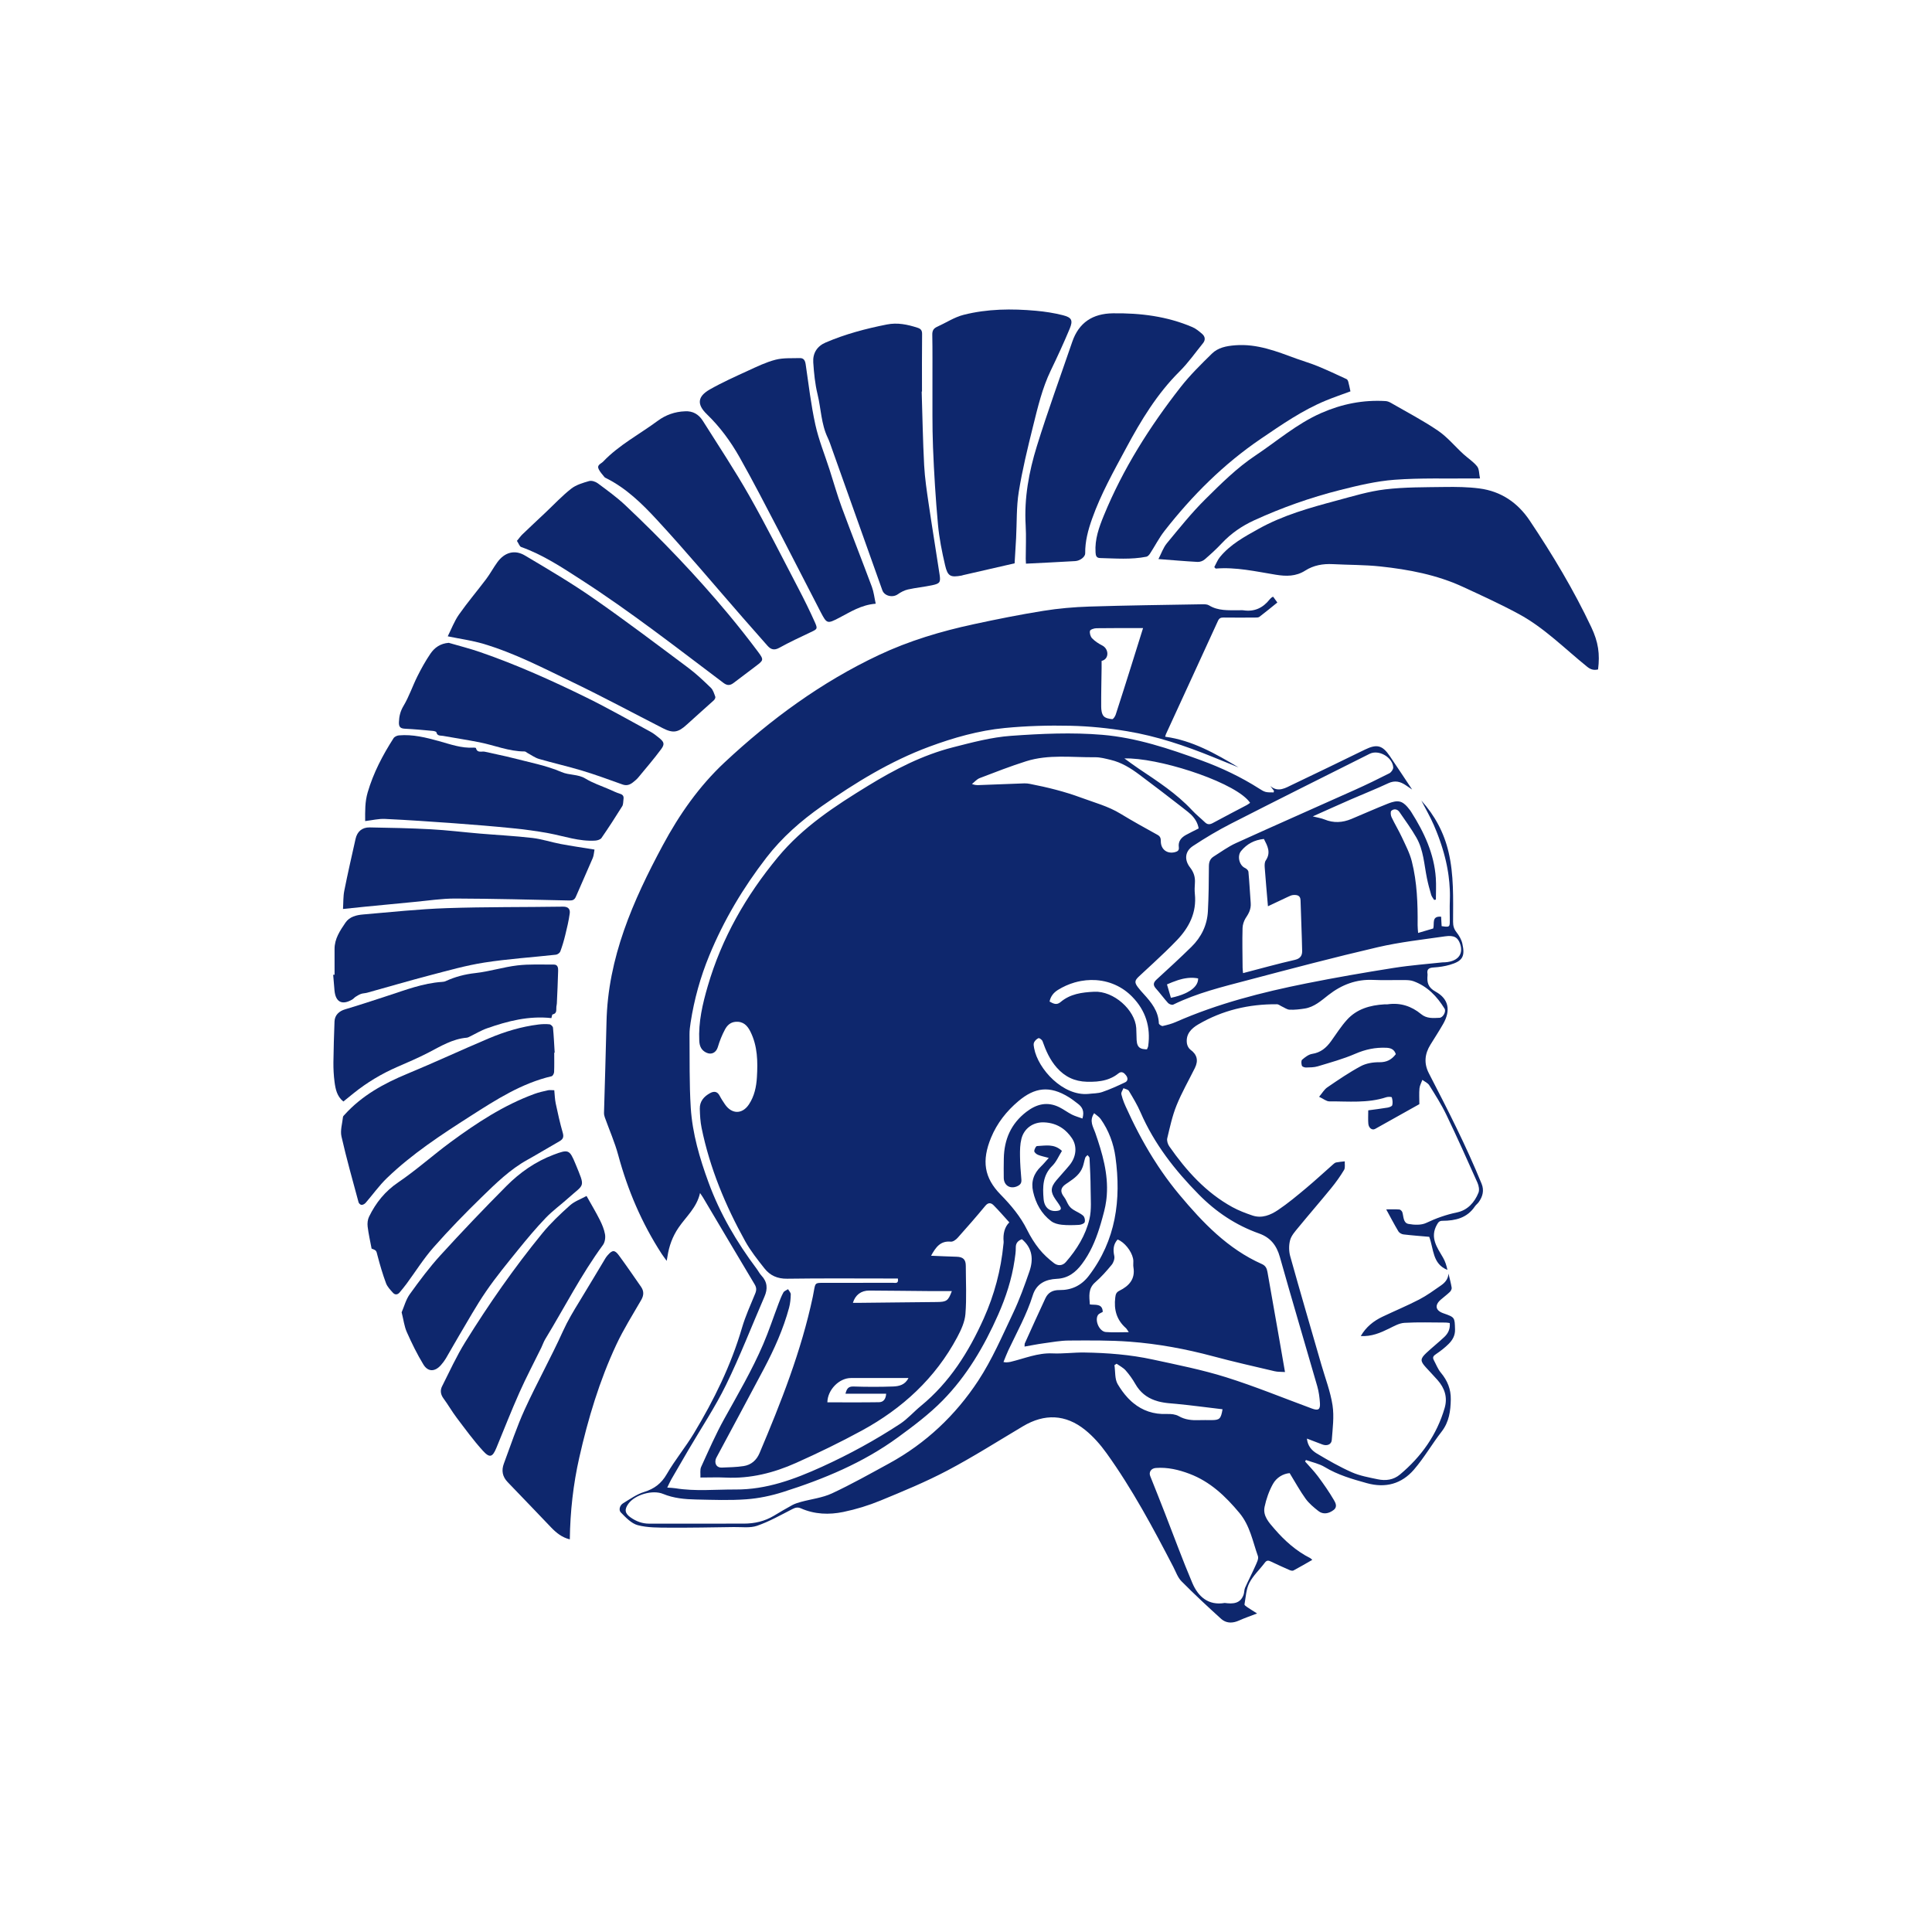 <?xml version="1.0" encoding="UTF-8"?>
<!-- Generator: Adobe Illustrator 27.1.1, SVG Export Plug-In . SVG Version: 6.00 Build 0)  -->
<svg xmlns="http://www.w3.org/2000/svg" xmlns:xlink="http://www.w3.org/1999/xlink" version="1.1" id="Layer_1" x="0px" y="0px" viewBox="0 0 1728 1728" style="enable-background:new 0 0 1728 1728;" xml:space="preserve">
<style type="text/css">
	.st0{fill:#0E276D;}
</style>
<g>
	<path class="st0" d="M1278.02,960.01c-4.6-8.91-3.76-17.32,1.36-25.62c3.83-6.22,7.85-12.34,11.46-18.69   c6.77-11.89,5.02-22.25-6.81-28.75c-6.97-3.83-7.81-8.38-7.22-14.75c0.03-0.31,0.05-0.64-0.01-0.94c-0.9-4.68,1.52-5.72,5.69-5.97   c4.77-0.3,9.62-1.01,14.2-2.34c11.38-3.3,13.86-7.38,11.25-18.96c-0.82-3.62-2.89-7.2-5.21-10.15c-2.3-2.92-3.1-5.72-3.09-9.36   c0.04-20.88,0.79-41.87-4.03-62.37c-4.07-17.36-12.31-32.78-24.34-46.07c3.75,7.3,7.91,14.41,11.16,21.92   c0.82,1.89,1.61,3.79,2.37,5.7c0.27,0.67,0.54,1.35,0.8,2.03c0.4,1.02,0.79,2.04,1.17,3.07c0.02,0.05,0.03,0.1,0.05,0.14   c0.4,1.1,0.8,2.2,1.18,3.3c0.03,0.07,0.05,0.15,0.07,0.22c0.33,0.92,0.64,1.83,0.94,2.75c0.1,0.29,0.19,0.58,0.28,0.86   c0.33,1.01,0.64,2.01,0.95,3.02c0.4,1.3,0.78,2.6,1.14,3.9c0.06,0.2,0.12,0.41,0.17,0.62c0.26,0.94,0.51,1.88,0.75,2.82   c0.21,0.81,0.41,1.63,0.61,2.45c0.13,0.54,0.26,1.09,0.38,1.64c0.13,0.54,0.25,1.09,0.36,1.64c0.11,0.49,0.22,0.99,0.32,1.49   c0.22,1.05,0.42,2.1,0.61,3.15c0.25,1.33,0.47,2.66,0.68,4c0.14,0.92,0.27,1.84,0.39,2.77c0.52,3.87,0.88,7.78,1.05,11.72   c0.04,0.77,0.07,1.53,0.08,2.3c0.02,0.3,0.03,0.61,0.03,0.91c0.02,0.89,0.03,1.77,0.03,2.66c0,1.7-0.03,3.41-0.1,5.12   c-0.04,0.98-0.07,1.96-0.08,2.94c-0.01,0.52-0.02,1.03-0.01,1.54c-0.02,1.82-0.01,3.64,0.01,5.45c0.01,1.08,0.02,2.15,0.03,3.23   c0.01,1.08,0.02,2.16,0.02,3.23c0,1.06,0,1.96-0.03,2.71c-0.01,0.19-0.02,0.36-0.03,0.53c-0.01,0.12-0.02,0.24-0.03,0.35   c-0.01,0.18-0.03,0.35-0.06,0.51c-0.07,0.47-0.18,0.85-0.35,1.15c-0.05,0.1-0.11,0.19-0.18,0.27c-0.13,0.16-0.3,0.29-0.49,0.39   c-0.1,0.06-0.21,0.1-0.32,0.13c-0.43,0.14-0.98,0.18-1.7,0.15c-0.22-0.01-0.44-0.02-0.69-0.04s-0.51-0.05-0.79-0.08   c-0.19-0.02-0.38-0.04-0.58-0.07c-0.61-0.07-1.28-0.16-2.03-0.26c-0.08-1.41-0.18-2.9-0.26-4.4c-0.07-1.37-0.14-2.73-0.2-4.06   c-8.89-0.74-5.74,6.32-7.07,10.54c-4.31,1.27-8.6,2.54-13.52,3.99c-0.16-2.47-0.46-4.71-0.44-6.95   c0.18-19.19-0.47-38.37-5.18-57.04c-1.86-7.4-5.54-14.39-8.79-21.39c-2.87-6.18-6.45-12.04-9.37-18.21   c-0.77-1.65-1.08-4.88-0.14-5.7c2.31-2.01,5.37-1.58,7.25,1.16c5.17,7.54,10.62,14.94,15.15,22.86c6.4,11.15,6.9,24.02,9.41,36.3   c1.02,4.99,2.35,9.94,3.79,14.83c0.48,1.65,1.73,3.07,2.63,4.6l1.59-0.28c0-6.41,0.37-12.85-0.06-19.24   c-1.47-21.85-10.48-40.97-21.99-59.13c-0.33-0.52-0.66-1.06-1.04-1.55c-0.78-1.03-1.52-1.96-2.24-2.78   c-0.24-0.28-0.47-0.54-0.71-0.79c-0.19-0.2-0.37-0.4-0.57-0.59c-0.19-0.19-0.37-0.38-0.56-0.55c-0.12-0.12-0.25-0.23-0.37-0.34   c-0.46-0.42-0.92-0.79-1.39-1.11c-0.17-0.13-0.35-0.24-0.53-0.35c-0.18-0.12-0.36-0.23-0.55-0.32c-0.08-0.05-0.16-0.09-0.24-0.13   c-0.02-0.02-0.05-0.03-0.07-0.03c-0.17-0.1-0.34-0.18-0.51-0.25c-0.2-0.08-0.4-0.16-0.6-0.23c-0.07-0.03-0.14-0.05-0.21-0.07   c-0.13-0.04-0.25-0.08-0.38-0.11c-0.14-0.05-0.28-0.08-0.42-0.11c-0.33-0.07-0.67-0.13-1.02-0.16c-0.05-0.01-0.1-0.02-0.15-0.01   c-0.13-0.02-0.27-0.03-0.4-0.03c-0.19-0.02-0.38-0.03-0.58-0.02c-0.24,0-0.48,0.01-0.73,0.03c-0.14,0-0.28,0.01-0.43,0.03   c-0.4,0.04-0.81,0.1-1.24,0.18c-0.68,0.12-1.39,0.29-2.14,0.51c-0.22,0.06-0.44,0.13-0.67,0.2c-0.24,0.07-0.49,0.15-0.75,0.24   c-0.39,0.13-0.78,0.27-1.19,0.42c-0.41,0.15-0.83,0.31-1.26,0.48c-10.95,4.32-21.71,9.16-32.58,13.69   c-7.91,3.3-15.86,3.8-23.98,0.46c-2.94-1.21-6.19-1.65-10.57-2.77c12.16-5.43,23.15-10.41,34.21-15.24   c11.08-4.84,22.37-9.25,33.31-14.4c5.9-2.77,10.73-1.57,15.64,1.74c1.91,1.29,3.82,2.58,5.73,3.88   c-6.64-9.96-13.22-19.95-19.93-29.85c-6.66-9.83-11.62-11.04-22.29-5.86c-21.51,10.44-42.99,20.96-64.6,31.2   c-6.35,3-12.94,7.48-20.06,1.34l3.29,4.28c-0.09,0.49-0.18,0.98-0.27,1.47c-2.37-0.1-4.84,0.14-7.1-0.43   c-2.05-0.52-3.96-1.79-5.79-2.96c-16.31-10.4-33.67-18.63-51.82-25.27c-28.78-10.53-58.08-20.29-88.53-22.86   c-27.07-2.28-54.61-1.04-81.78,0.92c-17.48,1.26-34.84,5.92-51.94,10.29c-27.16,6.95-51.89,19.73-75.68,34.3   c-29.53,18.09-58.33,36.8-80.89,64.08c-28.45,34.42-50.07,72.17-62.59,115.1c-4.68,16.04-8.45,32.15-7.61,49.06   c0.24,4.86,1.93,8.44,6.33,10.53c4.71,2.24,8.83-0.2,10.25-4.96c1.62-5.44,3.75-10.83,6.44-15.83c1.87-3.46,4.73-6.42,9.43-6.79   c6.94-0.54,10.62,3.35,13.35,8.88c6.38,12.91,6.59,26.71,5.76,40.64c-0.51,8.64-2.28,17.01-7.14,24.33   c-5.99,9.03-15.41,8.89-21.52-0.15c-1.65-2.45-3.3-4.92-4.65-7.54c-2.06-3.97-5.02-4.32-8.55-2.41c-5.55,3.01-9.39,7.43-9.22,14.04   c0.14,5.73,0.46,11.55,1.61,17.15c7.36,35.91,21.28,69.39,38.99,101.29c4.79,8.64,11.09,16.53,17.24,24.33   c5.02,6.37,11.62,9.34,20.33,9.21c31.22-0.46,62.45-0.18,93.67-0.18h5.31c0.88,4.89-2.27,3.84-4.32,3.84   c-20.76,0.06-41.53,0.04-62.29,0.04c-7.21,0-7.21,0-8.45,6.93c-0.33,1.83-0.64,3.67-1.03,5.49   c-10.29,48.53-28.41,94.4-47.65,139.89c-2.67,6.33-7.48,10.54-14.21,11.57c-6.43,0.99-13.01,1.08-19.53,1.35   c-4.08,0.16-6.38-2.72-5.6-6.81c0.25-1.33,1.03-2.59,1.68-3.81c13.86-25.92,27.85-51.76,41.58-77.75   c9.22-17.48,17.35-35.46,22.51-54.61c1.04-3.85,1.42-7.96,1.51-11.97c0.04-1.52-1.57-3.08-2.42-4.62c-1.43,0.96-3.43,1.6-4.17,2.93   c-1.8,3.24-3.11,6.77-4.43,10.24c-4.56,12.04-8.58,24.31-13.66,36.12c-9.88,23.02-22.55,44.62-34.7,66.5   c-7.74,13.94-14.15,28.63-20.77,43.16c-1.19,2.61-0.48,6.08-0.66,9.51c8.28,0,15.46-0.3,22.61,0.05   c22.12,1.08,43.01-4.23,62.87-13.1c19.99-8.94,39.74-18.52,58.96-28.99c36.18-19.71,65.64-46.73,85.25-83.45   c3.44-6.45,6.78-13.68,7.34-20.78c1.14-14.28,0.36-28.7,0.33-43.07c-0.01-5.74-2.45-7.99-8.31-8.14   c-7.41-0.2-14.82-0.57-22.75-0.89c4.18-7.53,8.28-13.51,17.67-12.59c1.91,0.19,4.56-1.72,6.05-3.38   c8.42-9.41,16.74-18.93,24.79-28.67c2.66-3.22,5.15-2.78,7.42-0.51c4.73,4.74,9.09,9.85,14.07,15.32   c-4.29,4.09-5.74,10.38-5.1,17.29c0.07,0.77-0.1,1.56-0.18,2.33c-2.23,23.07-8.15,45.21-17.6,66.32   c-13.38,29.86-30.48,57.11-56.18,78.18c-6.38,5.22-11.9,11.65-18.73,16.13c-22.25,14.59-45.57,27.32-69.81,38.34   c-24.62,11.18-49.64,20.48-77.29,20.32c-17.91-0.1-35.85,1.8-53.71-1.1c-2.18-0.35-4.41-0.38-7.36-0.61   c1.52-3.09,2.49-5.37,3.71-7.49c5.04-8.77,10.14-17.5,15.24-26.23c11.3-19.33,23.81-38.06,33.62-58.12   c12.59-25.76,22.96-52.6,34.38-78.93c3.03-6.97,2.67-13.17-2.72-18.89c-1.69-1.79-2.8-4.11-4.3-6.1   c-17.81-23.77-32.74-49.14-42.99-77.13c-7.94-21.66-14.45-43.81-15.91-66.85c-1.37-21.77-0.9-43.67-1.11-65.51   c-0.04-3.57,0.44-7.17,0.98-10.7c3.19-20.64,8.72-40.59,16.69-59.94c13-31.6,30.31-60.63,51.13-87.59   c13.94-18.05,30.86-32.9,49.51-45.98c30.14-21.13,61.34-40.29,96-53.16c21.88-8.12,44.39-14.5,67.62-16.76   c19.51-1.89,39.26-2.45,58.86-2c16.9,0.38,33.9,2.11,50.59,4.88c26.55,4.4,52.01,12.99,76.93,23.12   c7.59,3.09,15.18,6.16,22.77,9.24c-20.57-12.26-41.28-24.16-65.67-27.45c0.31-0.99,0.45-1.76,0.77-2.44   c15.5-33.73,31.05-67.43,46.48-101.19c1.12-2.45,2.57-2.99,5.02-2.96c9.36,0.12,18.73,0.07,28.1,0.02   c1.34-0.01,3.02,0.05,3.97-0.68c5.42-4.12,10.65-8.46,16.01-12.78c-1.66-2.29-2.71-3.75-3.71-5.14c-0.6,0.23-0.95,0.26-1.16,0.45   c-0.7,0.61-1.45,1.21-2.02,1.94c-5.99,7.57-13.58,11.18-23.34,9.73c-1.53-0.23-3.12-0.02-4.68-0.04c-8.95-0.09-18,0.65-26.2-4.39   c-1.58-0.97-3.92-1.02-5.9-0.98c-33.7,0.59-67.42,0.97-101.11,2.05c-13.83,0.44-27.73,1.66-41.38,3.86   c-20.83,3.35-41.56,7.49-62.18,11.95c-29.16,6.3-57.74,14.82-84.75,27.56c-51.3,24.18-96.53,57.33-137.86,95.92   c-22.9,21.38-40.62,46.77-55.38,74.23c-26.63,49.6-49.13,100.54-50.34,158.27c-0.57,26.98-1.51,53.96-2.23,80.94   c-0.03,1.37,0.25,2.81,0.71,4.1c4.01,11.24,8.89,22.23,11.99,33.71c8.49,31.45,21.1,60.97,38.82,88.31   c1.21,1.86,2.58,3.62,4.55,6.36c0.37-2.11,0.54-2.96,0.67-3.81c1.41-9.36,4.54-18,9.92-25.88c6.74-9.89,16.35-17.93,19.22-30.99   c1.28,1.91,2.1,3.02,2.8,4.21c15.32,25.82,30.57,51.69,46.02,77.44c1.74,2.91,1.81,5.15,0.58,8.16   c-4.17,10.19-8.8,20.27-11.88,30.8c-9.81,33.52-25.06,64.52-42.97,94.26c-7.53,12.52-16.98,23.89-24.28,36.53   c-4.9,8.49-11.18,13.18-20.35,16.01c-6.65,2.06-12.64,6.41-18.71,10.08c-3.06,1.85-4.11,6.1-2.06,8.19   c4.43,4.52,9.46,9.91,15.17,11.41c8.88,2.32,18.52,2.16,27.84,2.22c19.35,0.12,38.71-0.26,58.06-0.54   c7.01-0.11,14.55,1.03,20.88-1.17c10.9-3.78,21.11-9.59,31.44-14.88c2.71-1.39,4.84-1.94,7.7-0.68   c12.25,5.41,25.23,5.86,37.95,3.22c11.31-2.35,22.57-5.8,33.25-10.2c20.22-8.33,40.54-16.7,59.85-26.89   c23.07-12.18,45.17-26.24,67.62-39.59c19.27-11.45,38.06-10.71,55.45,3.25c7.3,5.86,13.73,13.2,19.22,20.84   c23.01,32.05,41.59,66.77,59.73,101.72c2.28,4.4,3.96,9.49,7.32,12.88c11.4,11.52,23.29,22.58,35.3,33.46   c2.62,2.37,5.56,3.42,8.67,3.42c2.42,0,4.95-0.64,7.5-1.79c5.25-2.36,10.74-4.22,16.15-6.31c-2.62-1.67-5.75-3.58-8.79-5.62   c-0.99-0.66-2.6-1.8-2.48-2.47c1.16-6.48,1.42-13.53,4.32-19.2c3.41-6.66,9.32-12.02,13.88-18.14c1.78-2.4,3.34-2.01,5.52-0.97   c5.46,2.61,10.96,5.12,16.51,7.54c1.07,0.47,2.68,0.89,3.56,0.42c5.56-2.95,10.98-6.15,16.86-9.51c-0.96-0.81-1.35-1.29-1.84-1.54   c-12.59-6.37-22.91-15.59-32.02-26.16c-4.84-5.62-10.52-11.57-8.82-19.71c1.47-7.01,3.95-14.06,7.39-20.33   c3.26-5.94,9.21-9.35,15.03-9.83c5.08,8.26,9.22,15.91,14.27,22.89c3.05,4.22,7.28,7.72,11.41,10.98c4.09,3.24,9.15,2.6,13.75-0.99   c3.61-2.82,1.45-6.57,0.12-8.85c-4.28-7.34-9.19-14.34-14.26-21.17c-3.48-4.68-7.64-8.87-11.49-13.28   c0.26-0.44,0.52-0.88,0.78-1.31c5.61,2.03,11.74,3.22,16.74,6.25c11.76,7.12,24.58,10.79,37.63,14.42   c16.86,4.69,31.23,0.67,42.27-12.14c9.09-10.54,16.1-22.85,24.67-33.88c6.78-8.72,8.05-18.56,8.23-28.92   c0.16-9.12-3.04-16.88-8.92-23.89c-2.7-3.22-4.23-7.45-6.28-11.23c-1.48-2.74-0.04-3.98,2.23-5.51c3.85-2.59,7.58-5.5,10.88-8.75   c3.58-3.52,6.05-7.62,5.89-13.17c-0.31-10.8-0.08-10.8-10.48-14.44c-7-2.45-7.94-7.2-2.34-12.11c2.69-2.36,5.61-4.48,8.19-6.96   c0.93-0.9,1.82-2.62,1.63-3.79c-0.7-4.23-1.86-8.39-2.84-12.58c-0.33,4.89-3.15,8.07-6.66,10.51c-6.38,4.43-12.7,9.07-19.57,12.63   c-10.73,5.56-21.93,10.2-32.85,15.41c-7.93,3.79-14.64,9.07-19.38,17.27c9.58,0.56,17.47-2.83,25.33-6.69   c4.39-2.16,9.06-4.85,13.73-5.12c12.29-0.72,24.65-0.27,36.98-0.25c1.17,0,2.34,0.27,3.53,0.42c0.54,5.29-1.47,9.3-4.85,12.48   c-5.21,4.91-10.84,9.37-16.07,14.26c-5.57,5.22-5.55,7.27-0.5,12.82c3.46,3.82,7.04,7.53,10.46,11.38   c6.42,7.22,9.19,15.52,6.41,25.04c-7.01,24.04-20.88,43.53-39.95,59.5c-5.85,4.9-12.78,5.76-19.87,4.28   c-7.87-1.65-16-3.09-23.27-6.3c-10.86-4.82-21.27-10.78-31.48-16.91c-4.39-2.64-8.02-6.76-8.62-13.2c4.95,1.89,9.38,3.56,13.8,5.27   c4.03,1.55,8.12,0.12,8.43-3.97c0.78-10.35,2.22-20.98,0.68-31.08c-1.88-12.31-6.51-24.2-9.98-36.26   c-9.33-32.32-18.82-64.6-27.86-97.01c-1.26-4.52-1.32-9.93-0.1-14.43c1.12-4.12,4.45-7.79,7.3-11.26   c9.69-11.81,19.72-23.35,29.38-35.18c4.22-5.17,8.15-10.64,11.57-16.35c1.19-1.98,0.49-5.1,0.64-7.69c-2.57,0.3-5.17,0.48-7.7,0.98   c-0.99,0.19-1.94,1-2.74,1.71c-8.07,7.1-15.95,14.43-24.19,21.32c-8.12,6.78-16.28,13.61-25.04,19.5   c-6.71,4.51-14.47,7.78-22.91,4.93c-6.16-2.08-12.33-4.43-18-7.54c-23.64-13-41.16-32.52-56.37-54.3   c-1.36-1.95-2.34-5.07-1.83-7.24c2.38-9.91,4.51-20.02,8.32-29.42c4.65-11.49,10.9-22.33,16.41-33.47   c3.36-6.81,1.82-12.12-3.98-16.32c-1.61-1.17-2.87-3.64-3.16-5.67c-1.15-8.19,3.83-13.26,10.1-16.94   c21.71-12.72,45.36-18.25,70.4-18.05c1.5,0.01,2.97,1.33,4.47,2c2.3,1.03,4.59,2.79,6.94,2.88c4.46,0.18,9-0.34,13.44-1.04   c8.55-1.34,14.79-7.08,21.25-12.12c11.87-9.25,24.92-14.22,40.17-13.49c9.34,0.45,18.73,0.01,28.09,0.13   c2.62,0.03,5.39,0.15,7.8,1.03c12.42,4.53,21.03,13.58,27.78,24.55c1.61,2.62-1.39,8.03-4.55,8.18c-5.68,0.26-11.4,0.85-16.43-3.31   c-8.66-7.16-18.65-10.4-29.98-8.76c-0.92,0.14-1.87-0.03-2.81,0.03c-12.8,0.76-24.74,4.08-33.59,13.91   c-5.27,5.85-9.53,12.62-14.16,19.05c-4.24,5.88-9.24,10.17-16.88,11.34c-3.23,0.5-6.38,2.98-9,5.22c-0.97,0.82-0.73,3.68-0.21,5.36   c0.27,0.86,2.37,1.65,3.62,1.62c3.57-0.09,7.29-0.07,10.65-1.09c11.24-3.41,22.68-6.51,33.41-11.17c9.14-3.97,18.16-5.86,27.99-5.4   c4.35,0.21,7.01,1.73,8.34,5.7c-3.78,5-8.23,7.32-14.75,7.24c-5.55-0.07-11.75,0.94-16.57,3.52   c-10.38,5.57-20.18,12.27-29.93,18.93c-2.82,1.92-4.66,5.27-7.36,8.45c3.89,1.82,6.51,4.12,9.12,4.1   c17.07-0.09,34.32,1.8,51.02-3.72c1.53-0.51,4.72-0.38,4.88,0.13c0.66,2.21,0.96,4.8,0.41,7c-0.27,1.04-2.68,1.92-4.24,2.18   c-5.7,0.96-11.44,1.64-17.24,2.43c0,4.79-0.24,8.39,0.07,11.94c0.34,3.9,3.4,6.16,6.08,4.68c13.45-7.45,26.84-15.01,39.56-22.14   c0-5.17-0.31-9.69,0.11-14.14c0.25-2.58,1.69-5.06,2.59-7.59c2.09,1.59,4.87,2.75,6.17,4.83c5.34,8.57,10.82,17.13,15.19,26.21   c9.68,20.13,18.81,40.54,27.91,60.95c1.17,2.63,1.91,6.41,0.92,8.89c-3.49,8.79-9.87,15.72-19.18,17.65   c-9.71,2.02-18.65,5.19-27.58,9.42c-4.46,2.12-10.69,1.84-15.8,0.91c-4.83-0.89-4.35-6.48-5.52-10.4   c-0.32-1.05-1.67-2.43-2.64-2.51c-3.62-0.3-7.29-0.12-11.82-0.12c4,7.3,7.27,13.62,10.93,19.71c0.81,1.35,2.9,2.5,4.53,2.69   c7.71,0.92,15.46,1.48,23.02,2.15c4.1,10.81,2.75,24.18,16.27,29.6c-0.8-3.88-1.97-7.65-3.91-10.97c-5.4-9.23-11.96-18-5.44-29.55   c1.35-2.39,2.29-3.4,5.05-3.41c11.43-0.05,21.9-2.5,28.84-12.83c0.94-1.41,2.42-2.46,3.42-3.84c3.64-5.02,5.04-10.53,2.62-16.46   C1311.37,1024.94,1294.79,992.42,1278.02,960.01z M798.77,1240.09c-11.8,0.43-23.64,0.4-35.45,0.01c-4.85-0.16-6.05,2.32-7.12,6.44   h36.38c-0.26,4.47-2.2,7.55-6.35,7.61c-15.4,0.24-30.81,0.1-46.22,0.1c0.16-11.19,10.55-21.73,21.04-21.73h51.49   C809.45,1238.77,803.99,1239.89,798.77,1240.09z M833.76,1154.77c5.82,0.02,11.65-0.01,17.57-0.01c-3.2,8.7-4.69,9.7-13.34,9.78   c-11.68,0.11-23.36,0.24-35.03,0.36c-5.84,0.06-11.68,0.13-17.52,0.19c-5.84,0.07-11.68,0.13-17.52,0.19   c-0.55,0.01-1.1,0.01-1.65,0.01h-3.44c2.16-7.12,7.39-11.03,14.65-11c8.8,0.04,17.6,0.12,26.4,0.21c8.8,0.09,17.6,0.18,26.39,0.25   c0.97,0.01,1.95,0.01,2.92,0.01L833.76,1154.77z M974.9,564.25c0.31-1.23,3.73-2.33,5.77-2.36c13.71-0.21,27.42-0.11,41.69-0.11   c-3.62,11.59-7.1,22.77-10.62,33.94c-4.56,14.47-9.1,28.94-13.81,43.36c-0.53,1.63-2.2,4.21-3.15,4.13c-2.7-0.23-6.13-0.9-7.7-2.74   c-1.68-1.96-2.14-5.45-2.16-8.28c-0.08-11.54,0.21-23.08,0.36-34.61c0.02-2.01,0-4.01,0-6.44c6.98-1.68,6.62-10.73,0.56-13.82   c-3.29-1.67-6.53-3.8-9.06-6.42C975.31,569.37,974.4,566.24,974.9,564.25z M1115.26,714.69c0.15,0.15,0.29,0.29,0.43,0.43   c0.96,0.99,1.76,1.97,2.41,2.94c-0.94,0.65-1.84,1.41-2.86,1.94c-10.15,5.37-20.37,10.62-30.46,16.11   c-2.7,1.47-4.78,1.55-7.03-0.61c-3.82-3.67-8-6.99-11.6-10.86c-13.94-14.98-30.96-25.93-47.76-37.21   c-4.33-2.91-8.5-6.06-12.75-9.09C1034.99,677.51,1097.71,697.32,1115.26,714.69z M875.5,702.19c-1.82,0.07-3.65,0.01-6.19-0.97   c2.31-1.8,4.36-4.3,6.99-5.3c13.72-5.26,27.44-10.6,41.43-15.03c20.19-6.4,41.14-3.37,61.78-3.6c4.58-0.05,9.22,1.25,13.75,2.31   c9.73,2.27,18.07,7.45,25.93,13.36c12.73,9.57,25.45,19.18,37.99,29c1.79,1.41,3.58,2.82,5.36,4.23c0.88,0.7,1.74,1.43,2.55,2.21   c0.27,0.25,0.54,0.52,0.79,0.79c3.11,3.21,5.46,7.09,6.21,11.77c-4.25,2.17-7.88,3.9-11.4,5.84c-4.26,2.35-7.05,5.74-6.34,10.94   c0.38,2.85-1.09,3.82-3.47,4.43c-6.97,1.8-12.67-2.49-12.63-9.75c0.01-2.5-0.38-4.3-2.89-5.69c-11.15-6.17-22.33-12.32-33.2-18.95   c-11.02-6.72-23.32-9.95-35.23-14.36c-14.88-5.52-30.16-9.26-45.66-12.29c-1.67-0.33-3.4-0.54-5.09-0.48   C902.62,701.13,889.06,701.68,875.5,702.19z M1013.74,1133.39c1.81,10.62-3.93,16.79-12.53,21.05c-2.83,1.4-3.35,3.15-3.71,6.08   c-1.32,10.73,1.14,19.93,9.42,27.26c0.88,0.78,1.42,1.94,2.68,3.72c-7.35,0-13.99,0.41-20.54-0.12c-1.26-0.1-2.45-0.64-3.5-1.48   c-0.36-0.28-0.7-0.59-1.02-0.92c-2.41-2.52-3.88-6.57-3.49-9.9c0.05-0.36,0.12-0.71,0.2-1.06c0.05-0.17,0.1-0.34,0.15-0.51   c0.03-0.11,0.07-0.22,0.12-0.32c0-0.02,0.01-0.03,0.02-0.05c0.01-0.02,0.02-0.03,0.02-0.05c-0.13,0.3-0.23,0.61-0.31,0.93   c0.18-0.68,0.45-1.32,0.83-1.9c0.05-0.08,0.1-0.15,0.16-0.22c0.88-1.1,2.64-1.63,4.08-2.53c-0.27-7.03-5.48-6.21-10.13-6.52   c-0.48-0.04-0.96-0.08-1.42-0.15c-0.5-7.23-1.71-14.1,4.81-19.79c1.34-1.17,2.65-2.39,3.93-3.65c1.28-1.26,2.52-2.55,3.75-3.86   c2.44-2.64,4.78-5.38,7.05-8.14c1.64-2,2.84-5.49,2.32-7.89c-1.2-5.54-0.93-10.36,2.95-14.73c0.84,0.31,1.68,0.73,2.52,1.24   c5.85,3.59,11.32,11.65,11.58,17.9C1013.76,1129.65,1013.43,1131.57,1013.74,1133.39z M981.64,1176.93   c0.02-0.05,0.04-0.09,0.06-0.14c0.02-0.03,0.04-0.07,0.06-0.11c0.02-0.04,0.04-0.08,0.06-0.11c0.02-0.04,0.04-0.08,0.06-0.12   c0.03-0.06,0.07-0.12,0.11-0.19C981.86,1176.48,981.74,1176.7,981.64,1176.93z M985.8,976.73c-3.88,1.32-8.26,1.17-12.41,1.68   c-22.6,2.07-44.99-22.16-48.45-40.87c-0.31-1.67-0.74-3.67-0.12-5.07c0.74-1.64,2.38-3.27,4.03-3.93c0.75-0.31,3.15,1.45,3.59,2.7   c3.01,8.58,6.66,16.75,12.75,23.66c7.17,8.14,15.91,12.36,26.98,12.64c5.86,0.14,11.49-0.14,16.79-1.65   c0.54-0.15,1.06-0.31,1.59-0.49c0.53-0.18,1.05-0.37,1.57-0.57c0.77-0.3,1.54-0.64,2.3-1.01c0.51-0.25,1.01-0.51,1.51-0.79   c0.25-0.14,0.5-0.29,0.75-0.43c0.31-0.18,0.62-0.37,0.92-0.57c0.28-0.18,0.56-0.37,0.84-0.56c0.05-0.03,0.1-0.07,0.14-0.1   c0,0,0,0,0,0c0.02-0.02,0.05-0.03,0.07-0.05c0.56-0.39,1.11-0.8,1.66-1.24c0.26-0.21,0.51-0.38,0.76-0.52   c0.01-0.01,0.03-0.02,0.04-0.03c0.01-0.01,0.02-0.01,0.04-0.02c0.2-0.11,0.4-0.2,0.59-0.27c0.02-0.01,0.04-0.02,0.06-0.02   c0.02-0.01,0.03-0.02,0.05-0.02c0.01,0,0.01-0.01,0.02-0.01c0.01-0.01,0.02-0.01,0.03-0.02c0.22-0.07,0.44-0.13,0.65-0.15   c0.02,0,0.03,0,0.05-0.01c0.22-0.02,0.43-0.03,0.64-0.01c0.03,0,0.06,0.01,0.09,0.01c0.18,0.02,0.35,0.06,0.52,0.11   c0.03,0.01,0.07,0.02,0.1,0.03c0.18,0.06,0.35,0.13,0.52,0.22c0.04,0.02,0.08,0.04,0.12,0.06c0.12,0.06,0.23,0.14,0.35,0.21   c0.11,0.07,0.22,0.15,0.33,0.23c0.06,0.05,0.13,0.09,0.19,0.15c0.07,0.05,0.13,0.1,0.19,0.16c0.09,0.08,0.19,0.17,0.28,0.26   c0.39,0.38,0.76,0.81,1.11,1.25c1.46,1.81,1.97,4.1,0.39,5.6c-0.12,0.12-0.26,0.23-0.41,0.34c-0.15,0.1-0.31,0.2-0.49,0.3   c-0.08,0.05-0.18,0.1-0.27,0.14C999.56,971.26,992.79,974.35,985.8,976.73z M1002.97,977.63c0-0.01,0.01-0.03,0.01-0.04   c-0.01,0.07-0.03,0.15-0.04,0.22c0-0.02,0.01-0.04,0.01-0.05c0-0.02,0.01-0.04,0.01-0.06S1002.97,977.65,1002.97,977.63z    M1002.93,977.87c0,0.01,0,0.02,0,0.03L1002.93,977.87C1002.93,977.88,1002.93,977.88,1002.93,977.87z M998.52,961.41   L998.52,961.41c0-0.01,0.01-0.01,0.02-0.01C998.53,961.4,998.52,961.41,998.52,961.41z M1000.48,959.96   c0.07-0.05,0.13-0.1,0.2-0.15c0.09-0.06,0.17-0.12,0.26-0.17c0.02-0.01,0.03-0.02,0.05-0.03   C1000.82,959.71,1000.65,959.83,1000.48,959.96z M1001.32,959.43c0.03-0.02,0.07-0.03,0.1-0.05c0.04-0.02,0.09-0.05,0.13-0.07   c0.05-0.02,0.1-0.03,0.14-0.05C1001.57,959.31,1001.44,959.37,1001.32,959.43z M1001.93,959.17c0,0,0.01,0,0.01-0.01   c0.03-0.01,0.05-0.02,0.08-0.02c0.05-0.02,0.11-0.04,0.16-0.05c0.05-0.01,0.1-0.02,0.16-0.03c0.02-0.01,0.05-0.01,0.08-0.02   c0.03,0,0.07-0.01,0.11-0.01C1002.33,959.05,1002.13,959.1,1001.93,959.17z M1002.62,959.01c0.01,0,0.02,0,0.03,0   c0.19-0.02,0.39-0.02,0.58,0C1003.03,958.99,1002.83,958.99,1002.62,959.01z M1003.35,959.03c0.11,0.01,0.22,0.03,0.33,0.05   c0.06,0.01,0.11,0.03,0.16,0.05C1003.68,959.08,1003.52,959.05,1003.35,959.03z M1003.95,959.17c0.02,0.01,0.05,0.01,0.07,0.02   c0.12,0.04,0.24,0.09,0.36,0.15c0.02,0.01,0.05,0.03,0.07,0.04C1004.3,959.3,1004.13,959.22,1003.95,959.17z M1004.59,959.45   c0.01,0.01,0.03,0.01,0.04,0.02c0.08,0.04,0.16,0.09,0.23,0.14c0.02,0.01,0.04,0.03,0.07,0.05   C1004.81,959.58,1004.7,959.51,1004.59,959.45z M978.56,887.02c-11.06,0.55-21.37,1.93-30.05,9.29c-3.54,2.99-6.52,1.27-9.76-0.51   c0.94-4.77,3.69-8.04,7.5-10.42c4.67-2.9,9.65-5.12,14.78-6.61c0.96-0.28,1.93-0.53,2.9-0.76c0.97-0.23,1.95-0.43,2.92-0.61   c1.25-0.23,2.5-0.4,3.75-0.54c-1.25,0.14-2.5,0.31-3.75,0.54c2.99-0.54,6-0.83,9-0.88c-1.11,0.02-2.23,0.08-3.35,0.16   c1.11-0.09,2.23-0.15,3.34-0.17c0.66-0.01,1.33-0.01,1.99,0c0.36,0.01,0.72,0.02,1.08,0.04c0.36,0.02,0.72,0.04,1.07,0.06   c0.21,0.01,0.41,0.03,0.62,0.04c-1.58-0.12-3.17-0.17-4.76-0.14c1.6-0.02,3.2,0.03,4.79,0.14c0.05,0,0.09,0.01,0.14,0.01   c1.59,0.12,3.16,0.32,4.73,0.58c0.04,0.01,0.08,0.01,0.12,0.02c0.75,0.13,1.5,0.28,2.25,0.44c0.06,0.01,0.11,0.03,0.17,0.04   c0.7,0.16,1.39,0.33,2.08,0.51c0.27,0.07,0.55,0.16,0.82,0.24c0.47,0.14,0.95,0.27,1.42,0.42c0.24,0.07,0.47,0.16,0.71,0.23   c2.86,0.96,5.65,2.19,8.33,3.69c0.12,0.07,0.25,0.14,0.37,0.21c0.64,0.37,1.28,0.75,1.91,1.15c0.02,0.02,0.05,0.03,0.07,0.05   c0.66,0.42,1.32,0.86,1.97,1.32c0.03,0.02,0.06,0.04,0.09,0.06c0.06,0.04,0.12,0.09,0.18,0.13c0.52,0.38,1.04,0.77,1.55,1.17   c0.19,0.15,0.38,0.29,0.57,0.45c1.25,1,2.46,2.06,3.63,3.21c0.33,0.31,0.66,0.64,0.97,0.97c11.84,12.07,16.66,26.95,14.25,44.04   c-0.15,1.03-0.74,2-1.09,2.93c-0.24,0-0.47,0-0.7-0.01c-0.33-0.01-0.64-0.02-0.94-0.04c-0.76-0.05-1.45-0.13-2.08-0.27   c-0.3-0.06-0.59-0.14-0.86-0.22c-0.33-0.1-0.63-0.21-0.91-0.35c-0.2-0.08-0.38-0.18-0.56-0.28c-2.08-1.21-2.98-3.46-3.21-7.19   c-0.22-3.58-0.09-7.18-0.34-10.75C1015.16,903.38,996.15,886.13,978.56,887.02z M999.69,881.94c-0.08-0.04-0.15-0.08-0.23-0.12   C999.54,881.86,999.61,881.89,999.69,881.94L999.69,881.94z M980.8,876.68c0.1,0.01,0.2,0.01,0.3,0.02   c0.33,0.03,0.66,0.06,0.99,0.09c0.17,0.02,0.34,0.04,0.5,0.05c0.15,0.02,0.3,0.04,0.45,0.06c0.03,0,0.05,0.01,0.08,0.01   C982.35,876.82,981.58,876.74,980.8,876.68z M983.17,876.92c0.2,0.02,0.4,0.05,0.6,0.07h0.01c0.05,0.01,0.1,0.01,0.15,0.02   c0.06,0.01,0.13,0.02,0.19,0.03c0.01,0,0.01,0,0.02,0c0.04,0,0.08,0.01,0.12,0.02c0.01,0,0.01,0,0.02,0c0.01,0,0.01,0,0.02,0.01   c0.05,0,0.09,0.01,0.13,0.02c0.32,0.04,0.64,0.1,0.96,0.15c0.03,0.01,0.05,0.01,0.08,0.02   C984.71,877.13,983.94,877.01,983.17,876.92z M985.73,877.3c0.39,0.07,0.77,0.14,1.15,0.21c0.03,0.01,0.07,0.01,0.1,0.02   c0.02,0,0.03,0.01,0.05,0.01c0.09,0.02,0.18,0.04,0.26,0.05c0.15,0.04,0.3,0.07,0.44,0.1c0.03,0.01,0.07,0.02,0.1,0.02   C987.13,877.56,986.43,877.42,985.73,877.3z M988.18,877.79c0.21,0.05,0.42,0.09,0.63,0.15c0.27,0.06,0.54,0.13,0.8,0.19   c0.1,0.03,0.19,0.06,0.29,0.08c0.06,0.02,0.12,0.04,0.18,0.05C989.45,878.09,988.81,877.94,988.18,877.79z M991.19,878.58   c0.29,0.08,0.57,0.16,0.86,0.25c0.08,0.03,0.16,0.06,0.25,0.08C991.93,878.8,991.56,878.69,991.19,878.58z M993.22,879.22   c0.32,0.11,0.64,0.21,0.96,0.32c0.22,0.09,0.43,0.16,0.65,0.25C994.29,879.59,993.76,879.4,993.22,879.22z M995.08,879.88   c0.21,0.08,0.43,0.16,0.63,0.25h0.01c0.09,0.04,0.18,0.07,0.26,0.11c0.2,0.08,0.4,0.17,0.6,0.25c0.15,0.06,0.3,0.13,0.45,0.2   C996.38,880.4,995.73,880.14,995.08,879.88z M997.28,880.79c0.07,0.03,0.15,0.06,0.22,0.1c0.37,0.17,0.74,0.34,1.1,0.51   c0.25,0.12,0.5,0.24,0.74,0.37C998.67,881.42,997.98,881.1,997.28,880.79z M999.69,881.94L999.69,881.94   c0.07,0.03,0.12,0.06,0.18,0.09c0.15,0.07,0.3,0.15,0.45,0.23c0.16,0.08,0.3,0.16,0.45,0.24c0.16,0.09,0.33,0.19,0.49,0.28   C1000.74,882.49,1000.22,882.21,999.69,881.94z M1001.92,883.15c0.11,0.06,0.21,0.12,0.32,0.18c0.08,0.05,0.16,0.09,0.24,0.14   c0.3,0.18,0.59,0.37,0.89,0.55C1002.89,883.72,1002.41,883.43,1001.92,883.15z M1003.87,884.33c0.02,0.01,0.03,0.02,0.05,0.03   c0.26,0.17,0.53,0.34,0.79,0.52c0.03,0.02,0.05,0.04,0.08,0.05c0.14,0.1,0.28,0.19,0.42,0.29c0.11,0.07,0.21,0.15,0.32,0.23   C1004.98,885.06,1004.43,884.69,1003.87,884.33z M1006.29,885.99c0.22,0.16,0.45,0.32,0.67,0.49c0.13,0.1,0.26,0.21,0.4,0.31   C1007,886.52,1006.65,886.25,1006.29,885.99z M1008.16,887.42C1008.16,887.42,1008.16,887.42,1008.16,887.42   c0.01,0.01,0.02,0.01,0.02,0.01c0.01,0.01,0.01,0.02,0.02,0.02c0.02,0.01,0.03,0.03,0.05,0.04c0.06,0.05,0.13,0.1,0.19,0.15   c0.09,0.08,0.18,0.15,0.28,0.23c0.3,0.25,0.6,0.51,0.9,0.77C1009.14,888.22,1008.65,887.81,1008.16,887.42z M894.96,1068.46   c-14.76-15.07-17.07-30.28-8.53-50.97c5.34-12.92,13.83-23.68,24.44-32.62c14.45-12.16,27.77-14.32,45.28-3.42   c2.77,1.72,5.33,3.78,7.94,5.75c3.91,2.95,5.98,6.65,4.06,13.21c-3.33-1.21-6.54-2.06-9.43-3.52c-1.94-0.98-3.78-2.15-5.62-3.31   c-0.92-0.58-1.85-1.16-2.78-1.71c-0.94-0.55-1.89-1.08-2.86-1.56c-10.69-5.28-20.29-2.92-29.48,4.15   c-13.79,10.6-19.85,24.73-20.16,41.73c-0.1,5.77-0.15,11.55-0.05,17.32c0.11,6.61,5.51,10.12,11.65,7.64   c0.97-0.4,1.84-0.86,2.52-1.48c0.06-0.04,0.12-0.09,0.17-0.15c0.41-0.39,0.75-0.84,0.99-1.35c0.06-0.13,0.12-0.27,0.17-0.41   c0.26-0.72,0.36-1.55,0.28-2.55c-0.6-7.14-1.18-14.3-1.25-21.46c-0.06-5.09,0.04-10.36,1.28-15.24   c2.39-9.38,10.6-15.05,20.18-14.67c6.36,0.25,11.88,2.09,16.56,5.39c0.49,0.35,0.97,0.71,1.44,1.09c0.24,0.19,0.48,0.38,0.71,0.58   c0.69,0.6,1.37,1.22,2.02,1.89c1.53,1.55,2.94,3.28,4.24,5.2c4.91,7.27,3.97,16.74-2.21,24.25c-3.77,4.57-7.85,8.88-11.66,13.42   c-5.33,6.36-5.45,10.4-0.75,17.15c1.42,2.04,2.95,4.03,4.15,6.19c1.15,2.06,0.6,3.42-2.03,3.9c-7.04,1.29-12.13-2.52-12.82-10.56   c-0.91-10.67-0.89-21.05,7.75-29.58c0.23-0.23,0.46-0.47,0.68-0.71c0.44-0.48,0.86-0.99,1.26-1.51c0.2-0.26,0.4-0.53,0.59-0.8   c0.39-0.54,0.75-1.09,1.11-1.66c0.36-0.57,0.7-1.14,1.04-1.73c1.35-2.33,2.58-4.76,3.98-6.98c-7.13-6.73-14.96-4.59-22.33-4.33   c-0.23,0.01-0.5,0.2-0.77,0.5c-0.21,0.23-0.41,0.52-0.6,0.84c-0.58,1-1.06,2.32-1.05,3.21c0.01,1.13,1.91,2.71,3.29,3.28   c2.68,1.11,5.59,1.66,9.68,2.79c-3.06,3.38-4.89,5.65-6.98,7.64c-6.49,6.22-9.05,13.62-7.05,22.46   c2.41,10.65,7.44,19.84,16.2,26.48c2.53,1.91,6.18,2.85,9.43,3.19c5.1,0.54,10.3,0.39,15.43,0.11c1.81-0.11,4.59-1.1,5.06-2.37   c0.32-0.88,0.28-2.17-0.01-3.35c-0.05-0.2-0.11-0.4-0.18-0.6c-0.13-0.38-0.29-0.75-0.48-1.07c-0.14-0.24-0.3-0.46-0.47-0.63   c-0.05-0.07-0.1-0.12-0.16-0.17h-0.01c-2.58-2.29-6.03-3.57-8.98-5.48c-0.55-0.36-1.09-0.75-1.6-1.19   c-0.34-0.29-0.67-0.6-0.98-0.92c-0.47-0.48-0.89-0.99-1.25-1.53c-1.59-2.39-2.48-5.29-4.23-7.54c-3.03-3.93-3.4-7.02-0.55-9.93   c0.24-0.25,0.51-0.49,0.79-0.73c0.43-0.36,0.91-0.72,1.44-1.08c0.76-0.52,1.53-1.03,2.29-1.55c5.33-3.61,10.43-7.4,12.71-13.89   c0.92-2.62,1.33-5.42,2.22-8.06c0.31-0.91,1.35-1.56,2.05-2.33c0.62,0.87,1.73,1.71,1.77,2.6c0.45,9.34,0.94,18.7,0.97,28.05   c0.04,8.87,0.94,18.07-1.05,26.54c-3.41,14.51-11.26,27.19-21.09,38.47c-3.1,3.56-7.37,3.47-10.59,1   c-4.87-3.72-9.51-7.97-13.33-12.74c-4.15-5.2-7.74-10.99-10.7-16.95C912.74,1088.02,904.23,1077.93,894.96,1068.46z    M795.28,1308.87c-16.91,9.23-33.73,18.7-51.17,26.83c-8.56,3.98-18.45,5.08-27.7,7.6c-2.66,0.73-5.36,1.56-7.77,2.86   c-5.61,3.03-11.08,6.32-16.56,9.59c-8.24,4.92-17.24,6.97-26.73,6.99c-28.26,0.05-56.52-0.01-84.78,0.03   c-6.16,0.01-11.56-2.08-16.52-5.54c-5.17-3.61-5.75-7.09-2.08-12.19c5.9-8.2,21.73-12.75,31.04-8.9   c9.52,3.94,19.62,4.83,29.72,5.03c14.98,0.3,30.03,0.91,44.94-0.2c11.03-0.81,22.17-3.17,32.73-6.52   c36.43-11.56,71.61-26.14,102.7-48.85c13.92-10.17,27.91-20.67,39.94-32.91c21.68-22.04,37.22-48.53,49.71-76.77   c6.94-15.69,12.21-31.87,14.71-48.89c0.54-3.69,1.14-7.44,1.07-11.15c-0.08-4.17,2.06-6.19,5.46-7.53   c9.57,7.98,10.43,18.18,6.74,28.86c-4.36,12.59-8.89,25.2-14.6,37.21c-9.73,20.46-18.76,41.56-31.12,60.4   C854.7,1265.77,828.09,1290.94,795.28,1308.87z M1011.96,1253.45c-0.78-0.71-1.55-1.44-2.29-2.2c-0.38-0.38-0.75-0.77-1.11-1.16   c-3.29-3.54-6.23-7.61-8.88-12.08c-2.74-4.62-2.03-11.28-2.91-17.01c0.65-0.42,1.3-0.84,1.95-1.26c2.72,1.95,5.89,3.5,8.05,5.94   c3.27,3.7,6.21,7.82,8.66,12.12c2.16,3.79,4.7,6.79,7.59,9.17c2.88,2.38,6.11,4.13,9.62,5.4c1.05,0.38,2.13,0.72,3.23,1.02   c0.26,0.07,0.52,0.14,0.78,0.2c0.01,0,0.01,0,0.02,0c0.23,0.06,0.46,0.12,0.69,0.17c0.3,0.08,0.62,0.15,0.93,0.21   c0.07,0.01,0.14,0.03,0.21,0.04c0.05,0.01,0.11,0.02,0.16,0.03c0.42,0.09,0.84,0.17,1.26,0.24c0.19,0.04,0.38,0.08,0.58,0.11   c0.03,0.01,0.06,0.01,0.09,0.02c0.04,0.01,0.07,0.01,0.11,0.02c0.03,0,0.07,0.01,0.1,0.01v0c0.25,0.04,0.51,0.08,0.76,0.12   c0.26,0.04,0.51,0.09,0.78,0.12c0.12,0.02,0.24,0.03,0.36,0.05c0.14,0.02,0.29,0.04,0.43,0.06c0.04,0,0.09,0.01,0.13,0.01   c0.05,0.01,0.09,0.01,0.14,0.02c0.25,0.03,0.49,0.06,0.74,0.09c0.1,0.02,0.2,0.03,0.3,0.04c0.06,0.01,0.12,0.01,0.18,0.01   c0.04,0.01,0.07,0.01,0.1,0.01c0.06,0.01,0.13,0.02,0.19,0.02c0.06,0.01,0.13,0.02,0.2,0.03c0.06,0,0.12,0.01,0.19,0.01   c0.06,0.01,0.12,0.01,0.18,0.02c0.32,0.03,0.64,0.06,0.96,0.09c1.95,0.16,3.89,0.33,5.84,0.52c13.64,1.3,27.26,3.19,41.18,4.8   c-1.46,8.65-2.64,9.69-9.97,9.7c-3.74,0.01-7.48-0.11-11.22,0.03c-6.29,0.23-12.22-0.29-17.97-3.58c-2.9-1.65-6.92-2.07-10.38-1.92   c-12.28,0.53-22.09-3.14-30.09-9.66C1013.19,1254.53,1012.57,1254,1011.96,1253.45z M1040.95,1254.47c0.02,0,0.03,0,0.05,0.01   c0.04,0.01,0.08,0.01,0.11,0.02C1041.06,1254.49,1041,1254.48,1040.95,1254.47z M1043.63,1254.85c0.03,0,0.06,0.01,0.09,0.01   C1043.69,1254.86,1043.66,1254.86,1043.63,1254.85z M1122.68,1400.84c-2.86,6.49-6.18,12.77-9.07,19.24   c-0.85,1.9-0.62,4.26-1.34,6.25c-2.89,8.09-9.52,8.36-16.84,7.37c-14.61,2.49-23.77-5.54-29.02-17.92   c-8.72-20.53-16.36-41.53-24.48-62.32c-4.35-11.11-8.71-22.21-13.17-33.27c-1.38-3.44,0.7-6.91,5.06-7.23   c10.43-0.78,20.37,1.55,30.06,5.22c18.56,7.01,32.21,20.05,44.67,35c9.48,11.36,11.85,25.43,16.54,38.6   C1125.96,1394.23,1123.94,1397.96,1122.68,1400.84z M1072.23,1068.38c15.51,15.73,33.22,27.52,53.96,34.88   c10.08,3.58,15.61,10.57,18.53,20.97c10.86,38.64,22.38,77.11,33.47,115.69c1.39,4.87,2.06,10.03,2.39,15.09   c0.37,5.75-1.57,6.87-7.1,4.83c-25.6-9.43-50.89-19.86-76.89-28.02c-21.38-6.71-43.52-11.08-65.47-15.84   c-20.13-4.37-40.65-5.97-61.23-6.28c-9.5-0.14-19.04,1.21-28.5,0.79c-13.31-0.6-25.2,4.63-37.66,7.59   c-1.2,0.29-2.47,0.35-3.71,0.43c-0.6,0.03-1.21-0.14-2.5-0.31c1.51-3.65,2.76-7.1,4.32-10.41c7.67-16.26,16.5-32,21.9-49.28   c3.26-10.47,11.58-14.27,21.55-14.72c10.04-0.46,16.82-5.81,22.43-13.29c7.27-9.69,11.91-20.46,15.49-31.71   c0.97-3.01,1.85-6.05,2.69-9.12c0.12-0.43,0.24-0.87,0.35-1.3c0.46-1.71,0.92-3.43,1.36-5.15c0.78-3.04,1.36-6.06,1.77-9.05   c0-0.01,0-0.01,0-0.01c0.12-0.86,0.22-1.71,0.31-2.55c0-0.01,0-0.02,0-0.02c0.09-0.85,0.17-1.69,0.23-2.53   c1.42-19.28-3.95-37.65-10.34-56.02c-1.81-5.21-5.61-10.45-0.96-17.38c2.02,1.75,4.38,3.14,5.83,5.18   c7.23,10.21,11.57,21.92,13.23,34.01c5.25,38.22,0.47,74.45-23.83,106.25c-6.72,8.8-15.59,12.86-26.19,12.74   c-6.19-0.07-10.24,2.23-12.68,7.43c-6.26,13.35-12.28,26.8-18.36,40.23c-0.24,0.52-0.12,1.2-0.24,2.89   c5.91-1.03,11.42-2.16,16.98-2.92c7.52-1.02,15.07-2.44,22.61-2.48c18.24-0.1,36.56-0.33,54.73,1.04   c25.1,1.9,49.85,6.48,74.24,13.02c18.25,4.91,36.72,9.06,55.12,13.39c0.7,0.17,1.42,0.28,2.15,0.36c0.55,0.06,1.1,0.1,1.67,0.13   c1.7,0.09,3.5,0.09,5.44,0.23c-1.14-6.54-2.25-12.94-3.34-19.26c-1.1-6.32-2.18-12.56-3.28-18.8c-0.75-4.28-1.51-8.56-2.27-12.85   c-2.27-12.84-4.56-25.68-6.78-38.53c-0.56-3.25-1.68-5.67-4.98-7.13c-30.49-13.56-52.84-36.98-73.7-61.92   c-5.62-6.72-10.88-13.67-15.82-20.82c-1.1-1.59-2.18-3.19-3.25-4.79c-1.6-2.42-3.16-4.85-4.7-7.3   c-9.2-14.74-17.22-30.21-24.4-46.16c-1.04-2.31-2.02-4.68-2.79-7.1c-0.21-0.64-0.4-1.28-0.58-1.92c-0.09-0.32-0.17-0.64-0.25-0.96   c-0.04-0.2-0.09-0.41-0.13-0.62c0.27,1.17,0.58,2.34,0.96,3.5c-0.42-1.28-0.77-2.56-1.04-3.85c-0.03-0.12-0.04-0.25-0.05-0.37   c0-0.05,0-0.1,0-0.14c0-0.09,0-0.19,0.01-0.29c0,0,0-0.01,0-0.01v0c0.01-0.1,0.03-0.2,0.05-0.3c0.01-0.06,0.03-0.11,0.04-0.17   c0.01-0.04,0.01-0.08,0.03-0.12c0.02-0.08,0.04-0.17,0.07-0.25c0.08-0.23,0.17-0.46,0.27-0.7c0.11-0.24,0.23-0.48,0.35-0.73   c0.06-0.14,0.14-0.28,0.21-0.42c0.09-0.17,0.17-0.35,0.26-0.52c0.23-0.45,0.44-0.9,0.61-1.34c1.66,0.78,4.08,1.11,4.86,2.42   c3.76,6.25,7.56,12.55,10.45,19.22C1032.37,1023.1,1050.82,1046.67,1072.23,1068.38z M984.82,1093.46   c0.29-1.01,0.58-2.03,0.87-3.04C985.41,1091.43,985.11,1092.45,984.82,1093.46z M986.53,1087.33c0.07-0.26,0.13-0.51,0.2-0.77   C986.66,1086.82,986.59,1087.08,986.53,1087.33z M1246.43,865.73c-26.05,4.12-52.07,8.63-77.93,13.8   c-39.88,7.98-79.21,18.04-116.64,34.48c-0.95,0.41-1.91,0.8-2.89,1.15c-0.98,0.35-1.98,0.67-2.98,0.97c-2,0.59-4.04,1.09-6.07,1.54   c-0.98,0.21-3.4-1.46-3.43-2.32c-0.35-11-6.71-18.78-13.6-26.34c-1.79-1.95-3.56-3.93-5.15-6.04c-3.19-4.24-2.84-6.01,0.71-9.41   c0.13-0.12,0.26-0.24,0.4-0.37c1.43-1.33,2.85-2.65,4.28-3.98c2.86-2.64,5.73-5.28,8.59-7.94c7.13-6.63,14.2-13.33,20.93-20.36   c10.89-11.35,17.77-24.73,16.05-41.27c-0.33-3.24-0.21-6.56,0.03-9.83c0.39-5.22-0.98-9.65-4.27-13.86   c-5.36-6.88-4.73-14.48,2.52-19.27c10.99-7.25,22.38-14.04,34.11-20.03c41.19-21.05,82.59-41.71,123.96-62.44   c8.11-4.06,20.62,3.13,21.06,12.22c0.08,1.73-1.8,4.38-3.48,5.23c-10.08,5.14-20.28,10.08-30.6,14.72   c-35.53,15.95-71.2,31.62-106.65,47.74c-7.01,3.19-13.35,7.89-19.92,12.01c-3.14,1.97-4.2,4.86-4.21,8.7   c-0.05,13.41-0.19,26.84-0.9,40.23c-0.65,12.43-5.9,23.17-14.75,31.84c-10.14,9.94-20.59,19.55-31.07,29.13   c-3.05,2.79-3.46,5.02-0.6,8.19c3.75,4.16,7.02,8.76,10.8,12.89c0.97,1.06,3.51,1.97,4.6,1.44c21.21-10.4,44.04-15.9,66.66-21.87   c38.67-10.21,77.36-20.44,116.31-29.49c19.76-4.59,40.08-6.81,60.2-9.72c8.08-1.17,11.47,1,13.48,6.86   c3.21,9.34-2.26,16.43-15.89,16.44C1277.65,862.14,1261.94,863.28,1246.43,865.73z M1114.71,820.25c0.15-0.22,0.3-0.45,0.44-0.67   c0.44-0.67,0.84-1.34,1.2-2.01c0.37-0.67,0.7-1.35,0.99-2.03c1.02-2.43,1.53-4.98,1.31-7.85c-0.7-9.31-1.18-18.64-2.04-27.94   c-0.01-0.08-0.02-0.15-0.04-0.23c-0.05-0.24-0.15-0.48-0.29-0.73c-0.04-0.08-0.09-0.17-0.15-0.25c-0.05-0.08-0.1-0.16-0.16-0.24h0   c-0.01-0.01-0.02-0.02-0.03-0.04c0,0-0.01-0.01-0.01-0.01c0-0.01-0.01-0.01-0.01-0.02c-0.05-0.06-0.09-0.12-0.14-0.17h-0.01   c-0.06-0.08-0.13-0.16-0.2-0.24c-0.57-0.62-1.27-1.15-1.91-1.43c-5.25-2.32-7.35-10.73-3.59-15.27c5.2-6.29,11.84-9.9,20.39-10.74   c3.13,6.1,6.53,12.1,1.63,19.26c-1.08,1.57-1.06,4.18-0.91,6.27c0.83,11.32,1.87,22.63,2.89,34.66c6.17-2.92,11.87-5.67,17.62-8.31   c1.67-0.77,3.47-1.71,5.23-1.77c3.14-0.11,6.18,0.27,6.3,4.75c0.42,15.09,1.15,30.17,1.44,45.25c0.08,4.04-1.52,6.89-6.51,8.03   c-15.36,3.5-30.54,7.75-46.35,11.86c-0.16-1.9-0.39-3.36-0.4-4.83c-0.09-11.85-0.38-23.71-0.04-35.55c0.09-2.9,1.14-6.08,2.66-8.67   C1114.24,820.95,1114.47,820.6,1114.71,820.25z M1115.96,778.3c0-0.01-0.01-0.01-0.01-0.02   C1115.95,778.29,1115.96,778.29,1115.96,778.3L1115.96,778.3z M1059.23,875.21c0.08-0.02,0.17-0.03,0.25-0.05   c0.41-0.08,0.82-0.14,1.22-0.2c0.36-0.06,0.72-0.1,1.08-0.15c0.25-0.03,0.5-0.06,0.75-0.09c0.15-0.02,0.31-0.03,0.46-0.04   c0.43-0.04,0.87-0.07,1.3-0.09c0.15-0.01,0.3-0.01,0.45-0.02c0.41-0.01,0.83-0.02,1.24-0.02c0.15,0,0.31,0,0.46,0   c0.43,0.01,0.86,0.03,1.29,0.06c0.16,0.01,0.32,0.02,0.48,0.03c0.53,0.04,1.06,0.09,1.6,0.16l0,0c0.6,0.08,1.2,0.18,1.81,0.3   c0.1,3.63-1.86,6.99-5.62,9.87c-0.49,0.37-1.01,0.74-1.56,1.1c-0.83,0.53-1.72,1.05-2.68,1.55c-0.63,0.33-1.3,0.65-2,0.96   c-3.47,1.56-7.66,2.87-12.49,3.88c-1.13-3.89-2.28-7.81-3.51-12.01c3.17-1.36,6.32-2.66,9.5-3.69c0.45-0.15,0.91-0.29,1.37-0.43   c1.01-0.3,2.03-0.58,3.05-0.81c0.33-0.08,0.67-0.15,1-0.22c0.17-0.04,0.35-0.07,0.52-0.1c-0.51,0.1-1.01,0.2-1.52,0.32   C1058.2,875.41,1058.71,875.31,1059.23,875.21z M1059.49,875.16c0.03,0,0.05-0.01,0.08-0.01c0.04-0.01,0.08-0.01,0.12-0.02   l0.01-0.01c0.25-0.04,0.49-0.09,0.74-0.12c0.07-0.01,0.15-0.02,0.23-0.03C1060.27,875.02,1059.88,875.08,1059.49,875.16z    M1061.91,874.79c0.1-0.01,0.2-0.03,0.31-0.04c0.07-0.01,0.14-0.01,0.21-0.02C1062.25,874.75,1062.08,874.77,1061.91,874.79z    M1063.16,874.66c0.01,0,0.01,0,0.02,0c0.01,0,0.03-0.01,0.05-0.01c0.03,0,0.07,0,0.1-0.01c0.05,0,0.09,0,0.14-0.01h0.08   c0.06,0,0.13,0,0.19-0.01c0.09-0.01,0.17-0.01,0.26-0.02c0.05,0,0.1,0,0.15-0.01C1063.82,874.61,1063.49,874.63,1063.16,874.66z    M1064.78,874.57c0,0,0.01,0,0.02,0h0.1c0.22-0.01,0.44-0.01,0.66-0.01c0.06,0,0.11,0,0.17,0   C1065.42,874.55,1065.1,874.55,1064.78,874.57z M1066.64,874.56h0.13c0.1,0,0.21,0.01,0.32,0.01c0.01,0,0.03,0.01,0.04,0.01   c0.04,0,0.08,0,0.11,0.01C1067.04,874.58,1066.84,874.57,1066.64,874.56z M1068.42,874.66h0.04c0.04,0,0.08,0.01,0.11,0.01h0.03   c0.01,0,0.03,0,0.04,0c0,0,0.01,0.01,0.01,0.01c0.01,0,0.02,0,0.03,0.01C1068.59,874.68,1068.51,874.67,1068.42,874.66z    M1069.07,874.73c0.05,0,0.09,0.01,0.14,0.01c0.01,0,0.01,0,0.01,0C1069.17,874.74,1069.12,874.73,1069.07,874.73z M1070.23,874.87   c0.03,0,0.05,0.01,0.08,0.01c0.03,0.01,0.06,0.01,0.09,0.02C1070.34,874.89,1070.29,874.88,1070.23,874.87z"></path>
	<path class="st0" d="M1423.24,560.89c-15.72-33.24-34.58-64.7-55.01-95.23c-10.79-16.12-25.68-26.23-44.94-28.77   c-10.3-1.36-20.83-1.48-31.24-1.33c-17.76,0.26-35.64,0.05-53.22,2.15c-14.67,1.75-29.07,6.19-43.43,10.04   c-23.98,6.43-47.92,13.1-69.82,25.32c-12.52,6.99-25.18,13.83-34.47,25.17c-2.15,2.62-3.39,5.98-5.05,8.99   c0.42,0.44,0.83,0.88,1.25,1.31c18.27-1.5,35.93,2.61,53.7,5.49c9.31,1.51,18.03,1.66,26.46-3.73c7.37-4.71,15.79-6.19,24.59-5.73   c14.16,0.75,28.41,0.55,42.48,2.06c25.44,2.73,50.55,7.46,74,18.31c16.75,7.75,33.58,15.42,49.8,24.19   c22.94,12.39,41.22,31.11,61.34,47.31c3.19,2.57,6.08,3.15,9.65,2.31C1431.04,584.88,1429.61,574.35,1423.24,560.89z"></path>
	<path class="st0" d="M833.99,342.92c0.08,19.03-0.25,38.08,0.5,57.09c0.92,23.03,2.34,46.06,4.43,69.01   c1.12,12.31,3.58,24.56,6.4,36.62c2.32,9.91,4.87,10.94,14.77,9.16c0.46-0.08,0.89-0.3,1.34-0.4c14.95-3.43,29.91-6.86,46.05-10.56   c0.44-7.34,0.93-14.93,1.33-22.52c0.73-13.84,0.2-27.88,2.4-41.48c3.18-19.7,7.93-39.17,12.75-58.56   c4.22-16.97,8.21-34.05,15.89-49.98c5.92-12.29,11.67-24.69,16.9-37.28c3.13-7.54,1.82-10.08-6.17-12.11   c-7.78-1.97-15.82-3.21-23.82-3.94c-21.8-1.99-43.65-1.78-64.94,3.63c-8.23,2.09-15.72,7.1-23.6,10.66   c-3.19,1.44-4.44,3.41-4.37,7.14C834.14,313.89,833.93,328.41,833.99,342.92z"></path>
	<path class="st0" d="M917.36,469.84c0.58,9.95,0.07,19.97,0.07,29.96c0,1.21,0.11,2.43,0.2,4.35c15.07-0.77,29.55-1.43,44.02-2.3   c4.57-0.28,9-3.89,8.96-6.92c-0.15-10.75,2.62-20.95,6.15-30.91c7.86-22.19,19.39-42.63,30.48-63.29   c13.29-24.77,27.7-48.6,47.87-68.62c7.69-7.64,13.99-16.69,20.86-25.15c2.36-2.91,1.93-5.97-0.76-8.3   c-2.68-2.31-5.53-4.71-8.73-6.08c-22.68-9.73-46.58-12.66-71.07-12.35c-18.1,0.23-30.49,8.24-36.42,25.59   c-10.63,31.07-21.93,61.94-31.64,93.3C920.28,421.99,915.94,445.55,917.36,469.84z"></path>
	<path class="st0" d="M731.22,352.62c3.14,12.9,3.2,26.51,9.06,38.78c1.59,3.34,2.73,6.91,3.97,10.41   c14.98,42.04,29.94,84.08,44.92,126.12c1.85,5.18,9.18,6.86,13.82,3.61c2.72-1.91,5.88-3.59,9.08-4.31   c7.1-1.59,14.41-2.27,21.53-3.77c7.05-1.48,7.83-2.63,6.78-9.55c-3.17-21.02-6.65-42-9.73-63.03c-1.69-11.53-3.46-23.11-4.08-34.73   c-1.16-21.96-1.52-43.95-2.21-65.93l0.28-0.01c0-17.16-0.11-34.33,0.09-51.49c0.04-3.32-1.22-4.66-4.11-5.6   c-8.96-2.9-17.89-4.79-27.45-2.89c-18.74,3.72-37.12,8.56-54.71,16.12c-7.77,3.34-11.6,9.65-11.07,17.77   C728.02,333.67,728.96,343.35,731.22,352.62z"></path>
	<path class="st0" d="M1055.94,346.26c-27.68,35.39-51.58,73.16-68.7,114.92c-4.31,10.52-8.13,21.19-7.37,32.87   c0.17,2.66,0.55,5,4.05,5.08c13.84,0.33,27.71,1.53,41.45-1.2c1.23-0.24,2.47-1.65,3.23-2.82c4.39-6.76,8.08-14.04,13.02-20.36   c24.7-31.6,52.77-59.65,86.14-82.32c18.67-12.68,37.14-25.53,58.12-34.18c7.13-2.94,14.45-5.42,21.97-8.21   c-0.74-3.39-1.23-5.98-1.92-8.51c-0.25-0.91-0.8-2.1-1.55-2.45c-8.53-3.95-17.03-7.95-25.71-11.53   c-6.15-2.54-12.58-4.38-18.84-6.66c-17.77-6.5-35.26-13.61-54.98-12.07c-8,0.62-15.38,2.04-20.95,7.51   C1074.17,325.88,1064.33,335.54,1055.94,346.26z"></path>
	<path class="st0" d="M540.55,426.61c0.45,0.57,1.26,0.91,1.95,1.25c17.58,8.86,31.59,22.5,44.6,36.56   c26.46,28.6,51.48,58.52,77.12,87.88c7.38,8.46,14.82,16.87,22.25,25.28c3.02,3.42,6.06,4.29,10.57,1.8   c9.09-5.03,18.54-9.44,27.94-13.88c6.02-2.84,6.55-2.92,3.74-9.2c-4.5-10.06-9.39-19.97-14.49-29.74   c-14.53-27.81-28.61-55.89-44.08-83.17c-12.94-22.82-27.51-44.72-41.5-66.94c-3.63-5.77-8.92-9.05-16.08-8.57   c-8.95,0.31-17.22,3.27-24.26,8.49c-16.34,12.09-34.63,21.57-48.86,36.5c-1.91,2-5.82,2.92-3.99,6.73   C536.67,422.16,538.75,424.34,540.55,426.61z"></path>
	<path class="st0" d="M512.33,610.25c27.14,13.06,53.69,27.36,80.52,41.07c9.2,4.71,13.73,3.86,21.39-3.19   c8-7.37,16.23-14.49,24.27-21.82c0.78-0.71,1.55-2.34,1.26-3.15c-1.04-2.8-1.95-6.04-3.98-8c-6.49-6.28-13.09-12.55-20.31-17.94   c-28.06-20.95-55.99-42.11-84.73-62.1c-19.74-13.74-40.55-25.99-61.25-38.29c-9.2-5.47-18.18-2.8-24.57,5.91   c-3.58,4.88-6.43,10.3-10.06,15.13c-8.03,10.68-16.73,20.87-24.39,31.8c-4.18,5.97-6.79,13.04-10.02,19.45   c11.32,2.33,21.67,3.72,31.58,6.64C460.13,584.05,486.07,597.62,512.33,610.25z"></path>
	<path class="st0" d="M632.21,370.48c11.77,11.37,21.36,24.46,29.31,38.56c12.13,21.52,23.46,43.51,34.89,65.42   c12.66,24.27,24.96,48.73,37.61,73c5.52,10.59,5.95,10.6,16.54,5.11c10.04-5.2,19.59-11.57,32.69-12.61   c-1.23-5.58-1.75-10.56-3.44-15.1c-8.85-23.77-18.19-47.37-26.97-71.17c-4.07-11.04-7.26-22.42-10.87-33.63   c-4.32-13.43-9.72-26.61-12.73-40.33c-3.9-17.72-5.99-35.84-8.63-53.83c-0.51-3.45-1.72-5.73-5.28-5.62   c-7.24,0.22-14.74-0.32-21.63,1.45c-8.48,2.18-16.56,6.11-24.58,9.79c-11.56,5.31-23.23,10.53-34.27,16.81   C623.75,354.67,623.17,361.74,632.21,370.48z"></path>
	<path class="st0" d="M1122.71,407.53c-16.32,10.86-30.61,25.07-44.64,38.97c-12.35,12.24-23.29,25.93-34.38,39.36   c-3.32,4.02-5.06,9.36-7.57,14.17c12.69,0.97,23.84,1.96,35.01,2.56c2.08,0.11,4.69-0.82,6.28-2.18   c5.31-4.57,10.52-9.31,15.3-14.42c8.33-8.91,18.13-15.63,29.13-20.66c24.74-11.32,50.34-20.37,76.67-27.02   c16.05-4.05,32.4-7.98,48.83-9.21c23.13-1.73,46.45-0.91,69.69-1.17c1.82-0.02,3.65,0,6.7,0c-0.89-4.16-0.62-8.37-2.57-10.8   c-3.43-4.27-8.33-7.34-12.42-11.11c-7.56-6.95-14.24-15.14-22.62-20.84c-13.46-9.15-28.01-16.72-42.14-24.88   c-1.42-0.82-3.14-1.49-4.76-1.58c-20.06-1.18-38.97,2.55-57.55,10.72C1159.87,379.02,1142.14,394.6,1122.71,407.53z"></path>
	<path class="st0" d="M362.39,651.79c8.24,0.39,16.46,1.19,24.68,1.93c1.16,0.1,3.11,0.6,3.25,1.24c0.79,3.51,3.66,2.81,5.89,3.21   c10.83,1.95,21.72,3.6,32.52,5.72c13.51,2.66,26.43,8.22,40.5,8.22c0.91,0,1.82,1,2.75,1.49c3.38,1.79,6.58,4.18,10.18,5.22   c12.79,3.71,25.82,6.62,38.57,10.47c12.15,3.68,24.09,8.07,36.06,12.36c3.78,1.35,6.7,0.24,9.49-2.03c1.57-1.28,3.2-2.56,4.48-4.1   c6.93-8.38,14.05-16.64,20.52-25.37c3.45-4.65,2.7-6.56-1.83-10.22c-2.42-1.95-4.87-3.94-7.59-5.42   c-18.97-10.29-37.74-21.02-57.11-30.53c-31.07-15.26-62.64-29.46-95.41-40.77c-9.18-3.17-18.64-5.53-27.97-8.26   c-7.49,0.55-12.71,4.28-16.4,9.72c-4.34,6.39-8.14,13.21-11.6,20.13c-4.37,8.74-7.47,18.18-12.45,26.52   c-2.89,4.84-3.95,9.31-4.12,14.66C356.65,650.44,358.33,651.59,362.39,651.79z"></path>
	<path class="st0" d="M466.15,489.25c19.41,6.89,36.41,18.19,53.5,29.21c44.13,28.45,85.5,60.76,127.39,92.31   c3.53,2.66,6.06,2.31,9.02,0.11c6.62-4.92,13.16-9.95,19.74-14.92c7.29-5.5,7.62-5.74,1.93-13.34   c-8.49-11.34-17.27-22.48-26.33-33.36c-28.59-34.32-59.45-66.54-91.92-97.19c-7.67-7.24-16.32-13.47-24.8-19.79   c-2.04-1.52-5.51-2.67-7.76-2.02c-5.58,1.61-11.62,3.36-16.06,6.85c-8.28,6.52-15.55,14.33-23.25,21.59   c-6.78,6.4-13.61,12.75-20.33,19.21c-1.66,1.6-3,3.53-4.94,5.85C463.98,486.21,464.7,488.74,466.15,489.25z"></path>
	<path class="st0" d="M344.34,732.45c20.69,0.98,41.36,2.39,62.02,3.89c17.38,1.27,34.76,2.69,52.1,4.43   c10.79,1.09,21.59,2.51,32.25,4.48c13.85,2.57,27.32,7.52,41.69,6.59c1.94-0.13,4.6-0.93,5.58-2.35   c6.42-9.3,12.57-18.79,18.53-28.38c1.05-1.69,0.83-4.19,1.15-6.32c0.37-2.44-0.34-3.96-3-4.79c-3.39-1.05-6.62-2.65-9.88-4.07   c-7.11-3.1-14.62-5.56-21.17-9.57c-6.68-4.09-14.29-2.79-21.4-5.85c-13.66-5.87-28.67-8.66-43.19-12.44   c-8.37-2.18-16.9-3.74-25.32-5.72c-2.78-0.65-6.8,1.52-8.01-3.27c-0.08-0.3-1.43-0.45-2.17-0.4c-10.82,0.68-20.84-3.04-30.97-5.84   c-11.74-3.24-23.48-6.19-35.78-5.11c-1.68,0.15-3.91,1.18-4.77,2.52c-9.74,15.21-18.06,31.02-23.17,48.56   c-2.44,8.37-2.27,16.47-2.22,25.56C332.95,733.62,338.69,732.18,344.34,732.45z"></path>
	<path class="st0" d="M484.14,1205.38c1.23-2.51,2.08-5.24,3.52-7.61c17.14-28.14,32.07-57.62,51.64-84.29   c1.76-2.4,2.35-6.49,1.83-9.51c-0.78-4.49-2.67-8.92-4.74-13.04c-3.41-6.78-7.33-13.29-11.78-21.24   c-5.06,2.79-10.73,4.74-14.85,8.42c-8.68,7.77-17.26,15.86-24.62,24.85c-25.25,30.89-48.04,63.6-69.06,97.49   c-7.82,12.6-14,26.23-20.7,39.51c-1.85,3.66-1.29,7.36,1.35,10.91c4.07,5.5,7.46,11.51,11.58,16.97   c7.6,10.05,15.03,20.3,23.47,29.62c6.27,6.92,8.74,5.91,12.25-2.59c6.81-16.48,13.29-33.1,20.55-49.39   C470.62,1231.9,477.6,1218.74,484.14,1205.38z"></path>
	<path class="st0" d="M573.37,1150.96c-6.57-9.45-13.06-18.96-19.89-28.22c-3.69-5-5.8-4.8-9.93-0.09   c-0.72,0.82-1.41,1.68-1.97,2.61c-7.79,12.92-15.46,25.91-23.34,38.76c-5.3,8.64-10.47,17.2-14.71,26.56   c-10.69,23.61-23.35,46.32-34.14,69.88c-7.21,15.74-12.64,32.31-18.71,48.56c-2.3,6.15-1.39,11.71,3.46,16.69   c13.06,13.41,25.87,27.06,38.87,40.53c4.55,4.71,9.56,8.85,16.64,10.59c0.35-25.08,3.06-49.29,8.48-73.22   c7.86-34.73,18.05-68.74,33.16-101.02c6.44-13.76,14.63-26.7,22.23-39.9C575.9,1158.58,576.03,1154.79,573.37,1150.96z"></path>
	<path class="st0" d="M370.67,806.69c12.24-1.14,24.5-3.07,36.75-3.03c34,0.11,67.99,1.02,101.99,1.75   c2.92,0.06,4.52-0.74,5.68-3.44c4.96-11.55,10.16-23,15.09-34.57c0.93-2.19,1-4.75,1.55-7.54c-10.66-1.73-20.49-3.14-30.24-4.98   c-8.52-1.61-16.86-4.43-25.42-5.42c-15.61-1.8-31.34-2.58-47.01-3.91c-14.58-1.23-29.12-3.05-43.71-3.84   c-18.21-0.99-36.46-1.35-54.7-1.66c-6.84-0.11-11.17,3.73-12.63,10.23c-3.45,15.43-6.99,30.85-10.08,46.36   c-1.03,5.17-0.79,10.59-1.16,16.36c7.42-0.77,13.58-1.44,19.76-2.04C341.24,809.52,355.95,808.06,370.67,806.69z"></path>
	<path class="st0" d="M421.02,998.09c22.77-14.56,45.51-29.22,72.37-35.5c1.01-0.24,2.16-2.43,2.21-3.76   c0.24-5.76,0.1-11.54,0.1-17.32c0.14-0.01,0.28-0.02,0.41-0.02c-0.46-7.45-0.79-14.9-1.51-22.32c-0.11-1.14-1.92-2.88-3.09-3.01   c-3.23-0.34-6.56-0.23-9.79,0.16c-15.51,1.9-30.37,6.43-44.68,12.48c-24.43,10.33-48.48,21.55-72.98,31.7   c-21.07,8.73-40.56,19.51-55.99,36.66c-0.5,0.56-1.22,1.17-1.29,1.82c-0.61,5.85-2.6,12.06-1.36,17.53   c4.48,19.78,10.02,39.31,15.3,58.91c0.26,0.98,1.78,2.27,2.7,2.26c1.22-0.01,2.75-0.88,3.6-1.85c6.4-7.37,12.09-15.45,19.08-22.18   C368.66,1031.93,394.77,1014.88,421.02,998.09z"></path>
	<path class="st0" d="M307.12,985.2c3.19-2.58,6.2-5.03,9.24-7.47c11.94-9.59,24.95-17.37,38.99-23.49   c9.21-4.01,18.48-7.94,27.39-12.55c11.18-5.78,21.9-12.51,34.89-13.58c0.72-0.06,1.44-0.46,2.12-0.78   c5.28-2.55,10.37-5.67,15.86-7.6c18.56-6.54,37.49-11.34,57.56-9.12c0.45-1.44,0.58-3.17,1.07-3.28c4.29-0.93,3.06-4.33,3.4-7.04   c0.12-0.93,0.37-1.84,0.41-2.77c0.43-9.79,0.93-19.58,1.16-29.38c0.06-2.4-0.28-5.43-3.78-5.41c-10.91,0.07-21.91-0.53-32.69,0.74   c-12.6,1.49-24.91,5.46-37.51,6.85c-9.45,1.04-18.19,3.34-26.7,7.25c-0.97,0.44-2.12,0.59-3.2,0.66   c-16.94,1.12-32.61,7.21-48.52,12.38c-12.67,4.12-25.31,8.36-38.09,12.13c-5.45,1.61-9.33,5.18-9.53,10.91   c-0.43,12.15-0.86,24.3-0.98,36.46c-0.06,5.9,0.26,11.86,1.03,17.71C300.09,974.22,301.4,980.65,307.12,985.2z"></path>
	<path class="st0" d="M387.81,1115.6c13.72-15.55,28.21-30.47,43.08-44.93c12.59-12.24,25.19-24.64,40.8-33.31   c9.65-5.36,19.08-11.13,28.68-16.59c3.18-1.81,4.08-3.76,2.98-7.57c-2.49-8.62-4.43-17.41-6.29-26.19   c-0.82-3.88-0.9-7.92-1.31-11.9c-2.34,0-4.1-0.3-5.72,0.06c-4.08,0.92-8.21,1.83-12.12,3.27c-27.45,10.07-51.61,25.97-74.95,43.14   c-15.8,11.62-30.46,24.86-46.67,35.84c-11.9,8.06-20.13,18.35-26.21,30.81c-1.26,2.58-1.6,5.99-1.25,8.89   c0.78,6.47,2.26,12.85,3.53,19.65c4.55,1.68,4.13,1.79,5.37,6.54c2.15,8.22,4.56,16.41,7.51,24.37c1.18,3.2,3.85,5.96,6.22,8.59   c1.85,2.05,4.17,1.89,6.03-0.37c2.07-2.53,4.19-5.03,6.13-7.66C371.65,1137.33,378.89,1125.72,387.81,1115.6z"></path>
	<path class="st0" d="M298,871.85c0.39,4.66,0.75,9.32,1.17,13.97c0.95,10.52,6.83,13.51,15.98,8.1c1.05-0.62,1.83-1.69,2.86-2.35   c1.57-0.99,3.17-2,4.9-2.61c1.73-0.6,3.67-0.56,5.45-1.05c18.68-5.18,37.27-10.66,56.02-15.56c16.19-4.23,32.38-8.86,48.86-11.43   c21.19-3.3,42.67-4.66,64-7.03c1.43-0.16,3.41-1.58,3.9-2.87c1.77-4.76,3.22-9.67,4.42-14.62c1.57-6.44,3.16-12.92,4.02-19.47   c0.49-3.69-1.28-6.08-6.03-6.01c-34.64,0.53-69.3,0.15-103.92,1.33c-25.03,0.85-50.01,3.53-74.99,5.67   c-5.91,0.51-12.05,2.01-15.63,7.28c-4.86,7.15-9.83,14.43-9.78,23.7c0.05,7.64,0.01,15.27,0.01,22.91   C298.83,871.83,298.41,871.84,298,871.85z"></path>
	<path class="st0" d="M398.87,1214.86c3.88-6.55,7.52-13.25,11.43-19.78c8.05-13.46,15.63-27.25,24.5-40.15   c8.89-12.94,18.92-25.12,28.81-37.34c7.83-9.67,15.84-19.25,24.44-28.23c6.23-6.5,13.65-11.84,20.36-17.89   c14.38-12.97,15.27-8.67,6.37-30.32c-5.38-13.07-6.32-13.35-19.65-8.34c-16.16,6.08-30.11,15.86-42.12,27.93   c-20.12,20.23-39.83,40.89-59.05,61.97c-9.94,10.9-18.81,22.84-27.44,34.82c-3.49,4.85-5.06,11.1-7.29,16.23   c1.7,6.72,2.36,12.58,4.65,17.73c4.39,9.89,9.18,19.68,14.79,28.91c4.18,6.86,10.39,6.62,15.76,0.5   C396.08,1219.02,397.6,1217,398.87,1214.86z"></path>
</g>
</svg>
